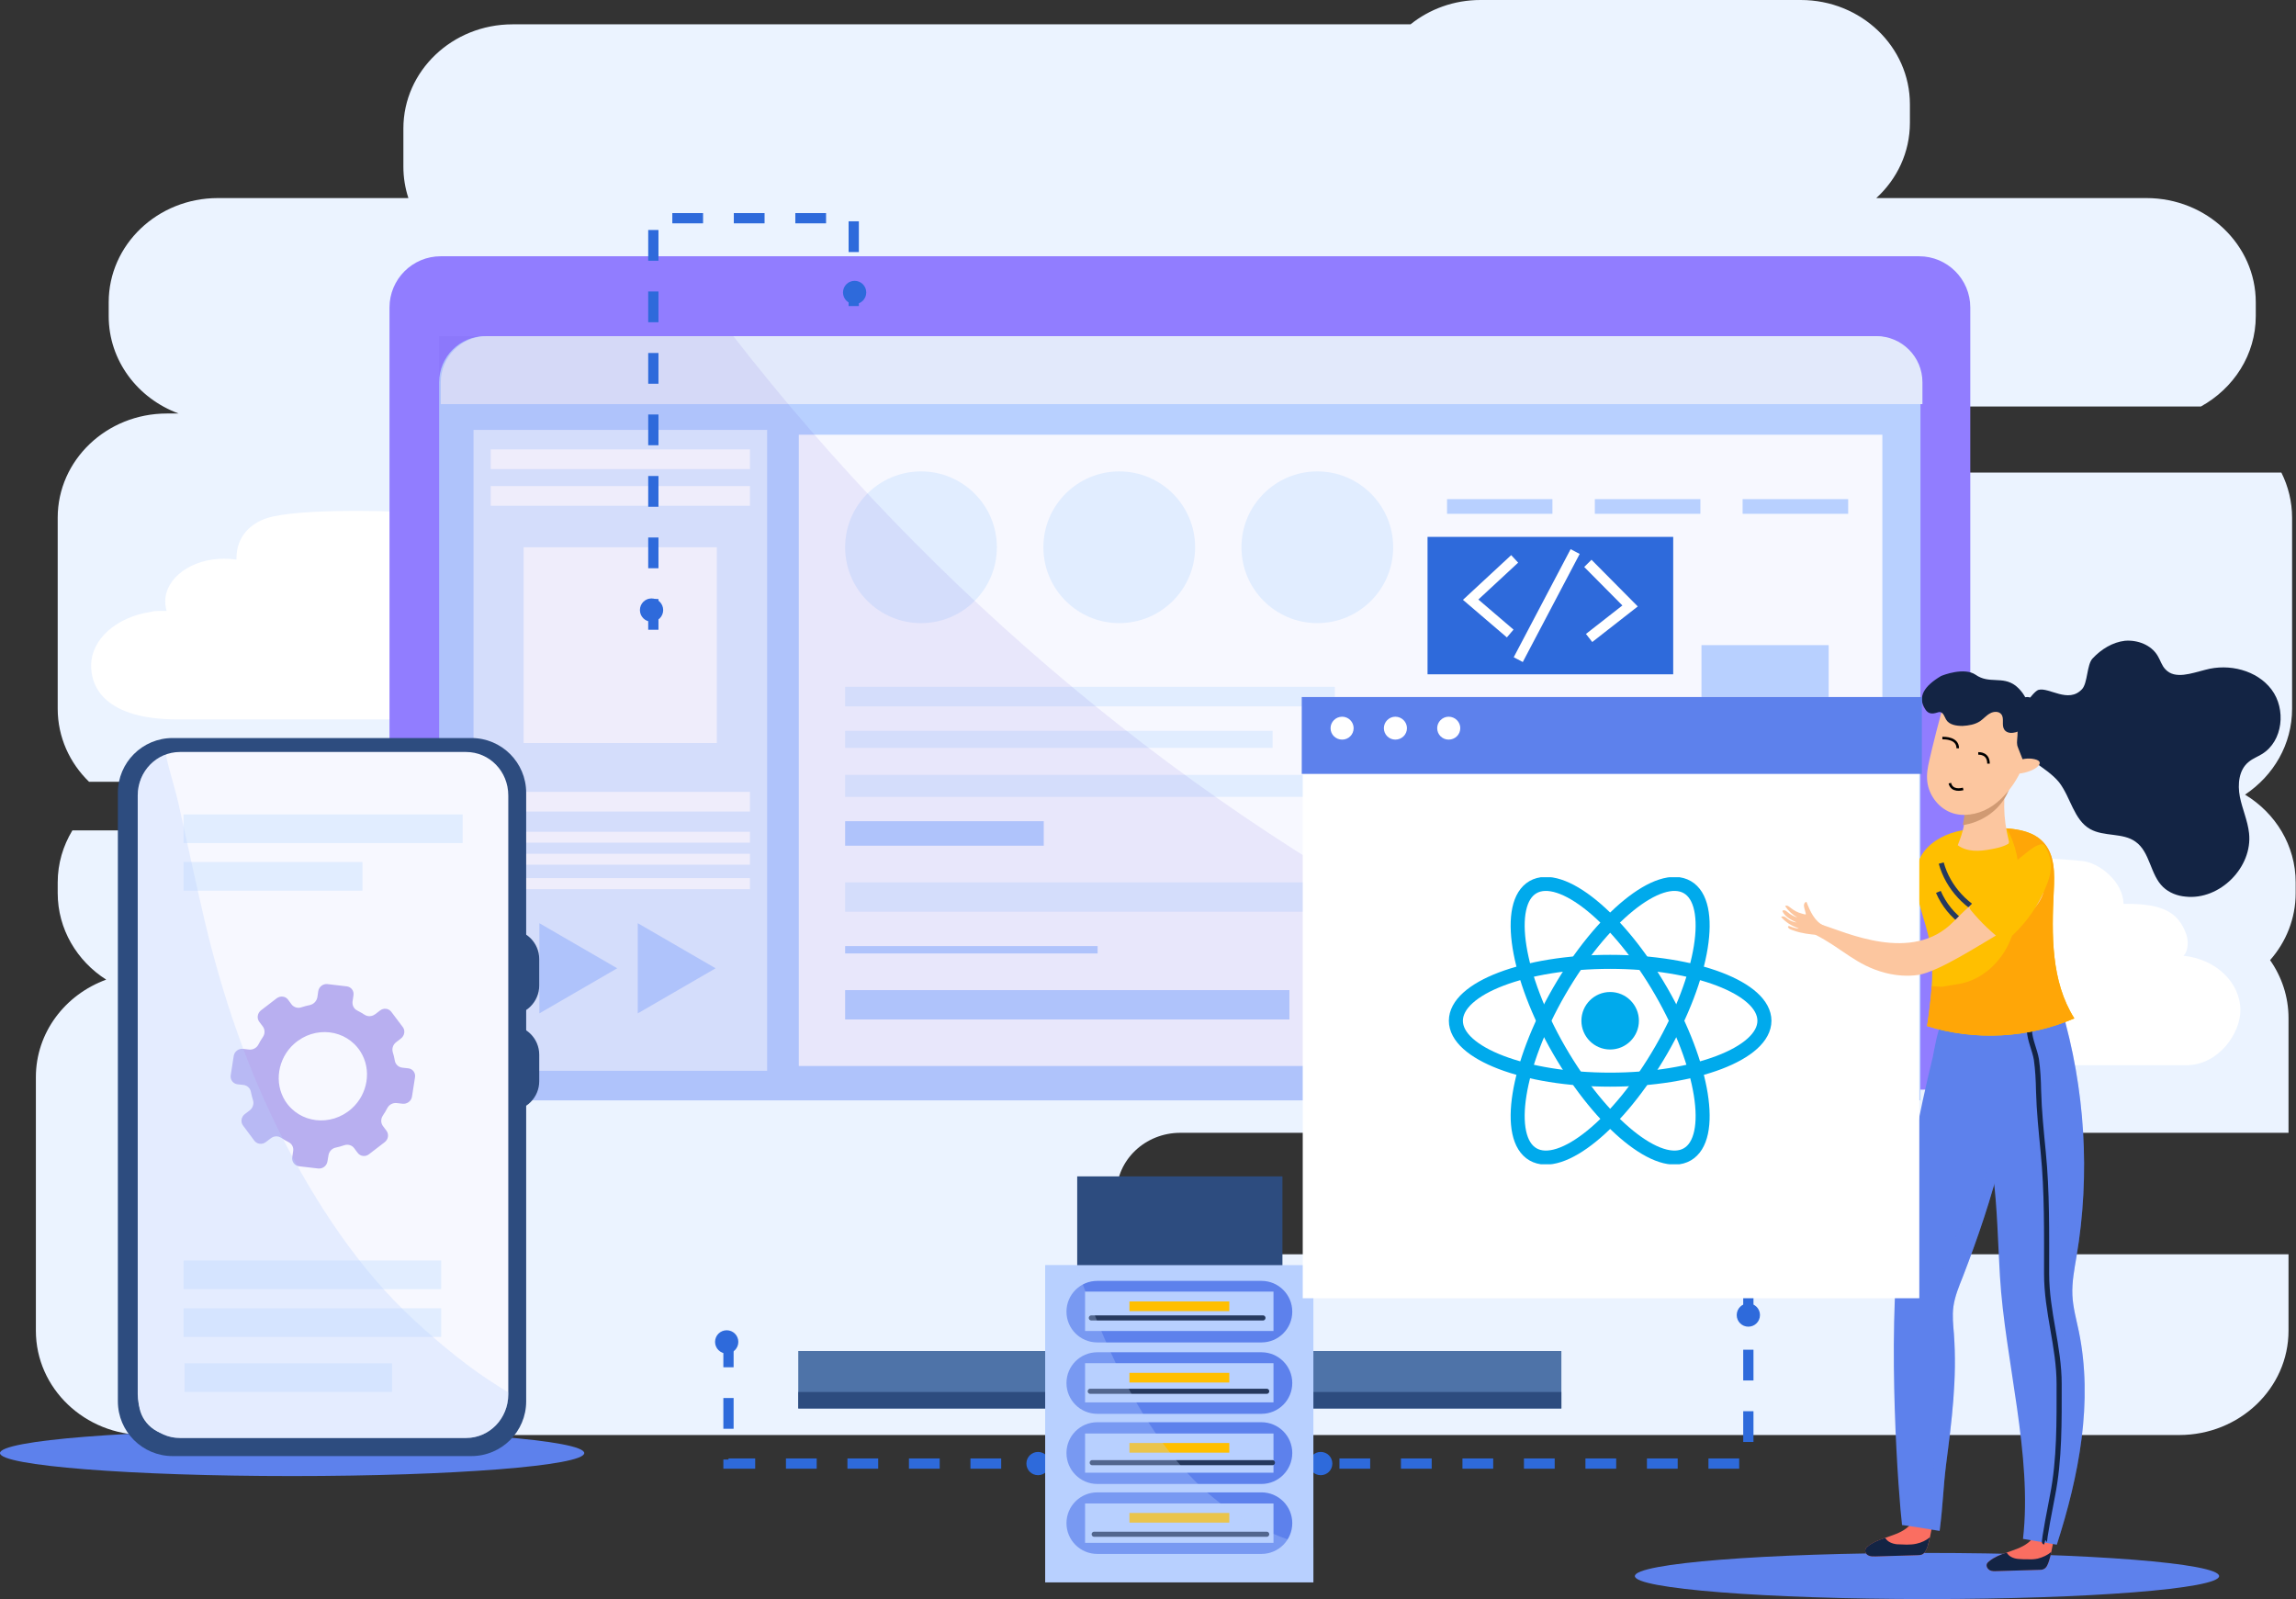 <svg width="448" height="312" viewBox="0 0 448 312" fill="none" xmlns="http://www.w3.org/2000/svg">
<rect x="0" y="0" width="448" height="312" fill="#333333" stroke="none"/>
<path d="M446.54 244.732V259.639C446.54 270.881 436.974 279.993 425.209 279.993H222.86H207.219H28.296C16.531 279.993 7 270.881 7 259.639V210.169C7 201.476 12.691 194.075 20.72 191.142C15.03 187.511 11.259 181.297 11.259 174.245V172.185C11.259 168.484 12.307 165.028 14.122 162.026H158.936C161.694 162.026 163.929 159.896 163.929 157.278C163.929 154.659 161.694 152.53 158.936 152.53H17.369C13.598 148.864 11.259 143.837 11.259 138.286V101C11.259 89.793 20.79 80.681 32.556 80.681H34.86C26.865 77.749 21.209 70.347 21.209 61.689V58.966C21.209 47.759 30.74 38.647 42.505 38.647H79.686C79.058 36.727 78.709 34.667 78.709 32.538V25.067C78.709 13.86 88.24 4.748 100.005 4.748H275.228C278.928 1.78 283.676 0 288.878 0H351.37C363.135 0 372.666 9.112 372.666 20.354V23.95C372.666 29.745 370.153 34.947 366.103 38.647H418.82C430.585 38.647 440.151 47.759 440.151 58.966V61.689C440.151 69.23 435.822 75.794 429.433 79.32H310.558C306.823 79.32 303.785 82.217 303.785 85.743C303.785 89.304 306.823 92.202 310.558 92.202H445.143C446.47 94.855 447.238 97.858 447.238 101V138.286C447.238 145.233 443.607 151.343 438.056 155.043C443.991 158.639 447.936 164.958 447.936 172.185V174.245C447.936 179.237 446.051 183.811 442.944 187.337C445.213 190.584 446.54 194.459 446.54 198.648V221.027H230.296C223.453 221.027 217.867 226.333 217.867 232.862C217.867 239.425 223.453 244.732 230.296 244.732H446.54Z" fill="#EBF3FF"/>
<path d="M118.753 129.646C118.753 134.114 114.528 140.363 108.104 140.363H34.58C22.64 140.363 17.788 135.72 17.788 129.855C17.788 124.723 22.71 120.429 29.274 119.416C29.762 119.277 30.251 119.207 30.74 119.207H31.368C31.671 119.207 31.962 119.207 32.241 119.207C32.334 119.207 32.427 119.207 32.52 119.207C32.334 118.602 32.241 117.985 32.241 117.357C32.241 112.748 37.373 109.013 43.692 109.013C44.53 109.013 45.345 109.071 46.136 109.187C46.136 109.117 46.136 109.036 46.136 108.943C46.136 104.614 48.964 102.1 52.106 101.088C58.355 99.098 78.534 99.517 87.995 100.529C91.277 100.878 95.885 104.579 95.955 108.873C96.188 108.873 96.432 108.873 96.688 108.873C103.636 108.873 106.638 110.549 108.174 114.703C108.593 115.855 108.698 117.985 107.651 118.963C113.9 119.626 118.753 124.13 118.753 129.646Z" fill="white"/>
<path d="M437.149 197.13C437.149 201.599 432.924 207.848 426.5 207.848H352.976C341.036 207.848 336.184 203.24 336.184 197.34C336.184 192.208 341.106 187.913 347.67 186.901C348.158 186.785 348.647 186.726 349.136 186.726H349.764C350.067 186.703 350.358 186.692 350.637 186.692C350.73 186.692 350.823 186.692 350.916 186.692C350.73 186.11 350.637 185.493 350.637 184.841C350.637 180.233 355.769 176.497 362.088 176.497C362.926 176.497 363.741 176.567 364.532 176.707C364.532 176.614 364.532 176.521 364.532 176.427C364.532 172.098 367.36 169.585 370.502 168.572C376.751 166.582 396.93 167.001 406.391 168.014C409.673 168.363 414.281 172.063 414.351 176.358C414.584 176.358 414.828 176.358 415.084 176.358C422.032 176.358 425.034 178.033 426.57 182.223C426.989 183.375 427.094 185.47 426.047 186.482C432.296 187.11 437.149 191.649 437.149 197.13Z" fill="white"/>
<path d="M250.231 264.72H210.187V229.528H250.231V264.72Z" fill="#2D4C7F"/>
<path d="M304.658 274.809H155.759V263.602H304.658V274.809Z" fill="#4E73A8"/>
<path d="M304.658 274.809H155.759V271.597H304.658V274.809Z" fill="#2D4C7F"/>
<path d="M384.446 212.604H76V60C76 54.477 80.477 50 86 50H374.446C379.969 50 384.446 54.477 384.446 60V212.604Z" fill="#917DFF"/>
<path d="M374.726 214.691H85.691V74.582C85.691 69.612 89.72 65.582 94.691 65.582H365.726C370.697 65.582 374.726 69.612 374.726 74.582V214.691Z" fill="#B8D0FF"/>
<path d="M375.11 78.849H86.005V74.582C86.005 69.612 90.035 65.582 95.005 65.582H366.11C371.081 65.582 375.11 69.612 375.11 74.582V78.849Z" fill="#E2E9FB"/>
<path d="M149.685 208.93H92.394V83.876H149.685V208.93Z" fill="#E1EDFF"/>
<path d="M146.333 91.522H95.746V87.682H146.333V91.522Z" fill="white"/>
<path d="M146.333 98.679H95.746V94.839H146.333V98.679Z" fill="white"/>
<path d="M146.333 158.343H95.746V154.503H146.333V158.343Z" fill="white"/>
<path d="M146.333 164.418H95.746V162.288H146.333V164.418Z" fill="white"/>
<path d="M146.333 168.712H95.746V166.582H146.333V168.712Z" fill="white"/>
<path d="M146.333 173.495H95.746V171.33H146.333V173.495Z" fill="white"/>
<path d="M139.874 144.972H102.17V106.778H139.874V144.972Z" fill="white"/>
<path d="M120.429 188.926L105.242 197.724V180.128L120.429 188.926Z" fill="#B8D0FF"/>
<path d="M139.63 188.926L124.443 197.724V180.128L139.63 188.926Z" fill="#B8D0FF"/>
<path d="M367.29 207.988H155.864V84.819H367.29V207.988Z" fill="#F7F8FF"/>
<path d="M194.511 106.778C194.511 114.948 187.878 121.581 179.709 121.581C171.54 121.581 164.906 114.948 164.906 106.778C164.906 98.609 171.54 91.976 179.709 91.976C187.878 91.976 194.511 98.609 194.511 106.778Z" fill="#E1EDFF"/>
<path d="M233.194 106.778C233.194 114.948 226.56 121.581 218.391 121.581C210.222 121.581 203.588 114.948 203.588 106.778C203.588 98.609 210.222 91.976 218.391 91.976C226.56 91.976 233.194 98.609 233.194 106.778Z" fill="#E1EDFF"/>
<path d="M271.841 106.778C271.841 114.948 265.208 121.581 257.038 121.581C248.869 121.581 242.236 114.948 242.236 106.778C242.236 98.609 248.869 91.976 257.038 91.976C265.208 91.976 271.841 98.609 271.841 106.778Z" fill="#E1EDFF"/>
<path d="M302.913 100.25H282.35V97.387H302.913V100.25Z" fill="#B8D0FF"/>
<path d="M331.784 100.25H311.187V97.387H331.784V100.25Z" fill="#B8D0FF"/>
<path d="M360.622 100.25H340.024V97.387H360.622V100.25Z" fill="#B8D0FF"/>
<path d="M260.46 137.815H164.906V134.01H260.46V137.815Z" fill="#E1EDFF"/>
<path d="M248.311 145.915H164.906V142.598H248.311V145.915Z" fill="#E1EDFF"/>
<path d="M320.543 155.48H164.906V151.186H320.543V155.48Z" fill="#E1EDFF"/>
<path d="M203.658 165.011H164.906V160.228H203.658V165.011Z" fill="#B8D0FF"/>
<path d="M271.946 177.894H164.906V172.168H271.946V177.894Z" fill="#E1EDFF"/>
<path d="M214.167 186.028H164.906V184.597H214.167V186.028Z" fill="#B8D0FF"/>
<path d="M251.592 198.911H164.906V193.185H251.592V198.911Z" fill="#B8D0FF"/>
<path d="M356.816 198.911H331.994V125.875H356.816V198.911Z" fill="#B8D0FF"/>
<g style="mix-blend-mode:multiply" opacity="0.1">
<path d="M357.689 214.691H85.691V65.582H143.086C181.978 115.681 232.216 157.994 288.738 186.412C299.281 191.719 310.034 196.676 320.717 201.634C331.4 206.591 342.328 211.025 353.779 213.818C355.071 214.132 356.362 214.411 357.689 214.691Z" fill="#5A43DB"/>
</g>
<path d="M114 283.52C114 285.978 88.534 288 57 288C25.558 288 0 285.978 0 283.52C0 281.022 25.558 279 57 279C88.534 279 114 281.022 114 283.52Z" fill="#5D81EC"/>
<path d="M105.217 192.283C105.217 195.46 102.634 198.043 99.492 198.043H80.535C77.358 198.043 74.774 195.46 74.774 192.283V187.116C74.774 183.974 77.358 181.391 80.535 181.391H99.492C102.634 181.391 105.217 183.974 105.217 187.116V192.283Z" fill="#2D4C7F"/>
<path d="M105.217 210.961C105.217 214.138 102.634 216.721 99.492 216.721H80.535C77.358 216.721 74.774 214.138 74.774 210.961V205.794C74.774 202.617 77.358 200.068 80.535 200.068H99.492C102.634 200.068 105.217 202.617 105.217 205.794V210.961Z" fill="#2D4C7F"/>
<path fill-rule="evenodd" clip-rule="evenodd" d="M23 273.418V154.683C23 148.783 27.783 144 33.683 144H91.986C97.886 144 102.669 148.783 102.669 154.683V273.418C102.669 279.318 97.886 284.101 91.986 284.101H33.683C27.783 284.101 23 279.318 23 273.418ZM33.683 148.12C30.052 148.12 27.085 151.052 27.085 154.683V273.418C27.085 277.049 30.052 280.016 33.683 280.016H91.986C95.617 280.016 98.584 277.049 98.584 273.418V154.683C98.584 151.052 95.617 148.12 91.986 148.12H33.683Z" fill="#2D4C7F"/>
<path d="M26.875 155.207C26.875 150.494 30.576 146.723 35.114 146.723H90.938C95.512 146.723 99.178 150.494 99.178 155.207V272.057C99.178 276.77 95.512 280.575 90.938 280.575H35.114C30.576 280.575 26.875 276.77 26.875 272.057V155.207Z" fill="#F7F8FF"/>
<path fill-rule="evenodd" clip-rule="evenodd" d="M78.246 202.609L77.292 203.355C76.685 203.816 76.425 204.605 76.642 205.307C76.815 205.834 76.945 206.382 77.032 206.931C77.162 207.677 77.747 208.225 78.484 208.313L79.654 208.445C80.522 208.532 81.128 209.322 80.977 210.2L80.391 213.951C80.261 214.829 79.438 215.443 78.571 215.355L77.422 215.224C76.685 215.136 75.948 215.509 75.58 216.189C75.32 216.701 75.023 217.198 74.691 217.681C74.279 218.317 74.279 219.129 74.734 219.721L75.406 220.62C75.927 221.322 75.775 222.31 75.059 222.858L72.003 225.205C71.31 225.754 70.313 225.644 69.793 224.942L69.099 224.021C68.665 223.428 67.885 223.209 67.17 223.45C66.621 223.641 66.072 223.794 65.522 223.911C64.764 224.065 64.2 224.679 64.092 225.425L63.897 226.588C63.767 227.465 62.965 228.079 62.098 227.992L58.348 227.553C57.481 227.443 56.896 226.653 57.026 225.776L57.199 224.613C57.329 223.867 56.961 223.165 56.289 222.836C55.798 222.588 55.321 222.31 54.858 222.002C54.23 221.586 53.428 221.63 52.821 222.112L51.867 222.836C51.152 223.385 50.155 223.253 49.635 222.573L47.424 219.611C46.904 218.931 47.056 217.922 47.771 217.373L48.724 216.65C49.31 216.189 49.592 215.399 49.375 214.697C49.201 214.149 49.071 213.6 48.963 213.074C48.833 212.328 48.248 211.779 47.511 211.691L46.34 211.56C45.473 211.45 44.888 210.66 45.018 209.805L45.603 206.031C45.733 205.176 46.557 204.54 47.424 204.649L48.594 204.781C49.331 204.869 50.068 204.474 50.415 203.816C50.675 203.304 50.971 202.806 51.304 202.324C51.737 201.688 51.716 200.876 51.282 200.283L50.589 199.362C50.068 198.682 50.22 197.673 50.935 197.124L53.992 194.777C54.707 194.25 55.704 194.36 56.202 195.04L56.896 195.984C57.351 196.554 58.131 196.795 58.825 196.532C59.389 196.356 59.93 196.203 60.494 196.093C61.231 195.918 61.794 195.303 61.925 194.579L62.098 193.395C62.228 192.517 63.052 191.903 63.919 192.013L67.647 192.451C68.514 192.539 69.121 193.351 68.969 194.207L68.795 195.369C68.687 196.115 69.034 196.839 69.706 197.168C70.197 197.417 70.681 197.695 71.158 198.002C71.765 198.397 72.588 198.353 73.195 197.892L74.149 197.168C74.843 196.62 75.84 196.729 76.36 197.431L78.593 200.393C79.113 201.073 78.939 202.082 78.246 202.609ZM70.356 205.22C67.56 200.788 61.426 200.064 57.373 203.684C54.187 206.536 53.45 211.297 55.639 214.785C58.435 219.194 64.569 219.918 68.622 216.298C71.808 213.447 72.545 208.708 70.356 205.22Z" fill="#5A43DB" fill-opacity="0.4"/>
<path d="M90.275 164.493H35.813V158.907H90.275V164.493Z" fill="#E1EDFF"/>
<path d="M70.725 173.78H35.813V168.194H70.725V173.78Z" fill="#E1EDFF"/>
<path d="M86.086 251.528H35.813V245.943H86.086V251.528Z" fill="#E1EDFF"/>
<path d="M86.086 260.85H35.813V255.264H86.086V260.85Z" fill="#E1EDFF"/>
<path d="M76.498 271.586H36V266H76.498V271.586Z" fill="#E1EDFF"/>
<g style="mix-blend-mode:multiply" opacity="0.3">
<path d="M99.178 271.638V272.057C99.178 276.77 95.512 280.575 90.938 280.575H35.114C30.576 280.575 26.875 276.77 26.875 272.057V155.207C26.875 151.506 29.179 148.364 32.356 147.212C32.985 150.284 34.032 153.357 34.73 156.359C36.476 164.109 38.117 171.895 39.932 179.645C43.423 194.343 48.206 208.482 55.084 221.958C61.682 234.841 70.166 247.828 80.919 257.673C86.156 262.491 91.637 267.029 97.711 270.765C98.177 271.068 98.666 271.358 99.178 271.638Z" fill="#B8D0FF"/>
</g>
<path d="M127.481 122.873V42.576H166.582V59.717" stroke="#2E6ADB" stroke-width="2" stroke-dasharray="6 6"/>
<path d="M169.026 57.064C169.026 58.321 168.013 59.333 166.756 59.333C165.5 59.333 164.487 58.321 164.487 57.064C164.487 55.807 165.5 54.795 166.756 54.795C168.013 54.795 169.026 55.807 169.026 57.064Z" fill="#2E6ADB"/>
<path d="M129.401 119.032C129.401 120.289 128.388 121.302 127.132 121.302C125.875 121.302 124.862 120.289 124.862 119.032C124.862 117.776 125.875 116.763 127.132 116.763C128.388 116.763 129.401 117.776 129.401 119.032Z" fill="#2E6ADB"/>
<path d="M433 307.52C433 309.978 407.534 312 376 312C344.558 312 319 309.978 319 307.52C319 305.022 344.558 303 376 303C407.534 303 433 305.022 433 307.52Z" fill="#5D81EC"/>
<path d="M144.064 261.822C144.064 263.079 143.051 264.091 141.795 264.091C140.538 264.091 139.525 263.079 139.525 261.822C139.525 260.565 140.538 259.552 141.795 259.552C143.051 259.552 144.064 260.565 144.064 261.822Z" fill="#2E6ADB"/>
<path d="M204.811 285.562C204.811 286.819 203.798 287.831 202.541 287.831C201.284 287.831 200.272 286.819 200.272 285.562C200.272 284.305 201.284 283.293 202.541 283.293C203.798 283.293 204.811 284.305 204.811 285.562Z" fill="#2E6ADB"/>
<path d="M341.141 251.348V285.562H142.144V260.495" stroke="#2E6ADB" stroke-width="2" stroke-dasharray="6 6"/>
<path d="M259.971 285.562C259.971 286.819 258.959 287.831 257.702 287.831C256.445 287.831 255.433 286.819 255.433 285.562C255.433 284.305 256.445 283.293 257.702 283.293C258.959 283.293 259.971 284.305 259.971 285.562Z" fill="#2E6ADB"/>
<path d="M343.41 256.585C343.41 257.842 342.398 258.854 341.141 258.854C339.884 258.854 338.872 257.842 338.872 256.585C338.872 255.328 339.884 254.316 341.141 254.316C342.398 254.316 343.41 255.328 343.41 256.585Z" fill="#2E6ADB"/>
<path d="M256.27 308.743H203.938V246.844H256.27V308.743Z" fill="#B8D0FF"/>
<path d="M252.151 269.852C252.151 273.168 249.463 275.856 246.146 275.856H214.097C210.78 275.856 208.092 273.168 208.092 269.852C208.092 266.535 210.78 263.847 214.097 263.847H246.146C249.463 263.847 252.151 266.535 252.151 269.852Z" fill="#5D81EC"/>
<path d="M252.151 283.502C252.151 286.819 249.463 289.542 246.146 289.542H214.097C210.78 289.542 208.092 286.819 208.092 283.502C208.092 280.185 210.78 277.497 214.097 277.497H246.146C249.463 277.497 252.151 280.185 252.151 283.502Z" fill="#5D81EC"/>
<path d="M252.151 297.187C252.151 300.504 249.463 303.192 246.146 303.192H214.097C210.78 303.192 208.092 300.504 208.092 297.187C208.092 293.871 210.78 291.183 214.097 291.183H246.146C249.463 291.183 252.151 293.871 252.151 297.187Z" fill="#5D81EC"/>
<path d="M248.485 273.622H211.723V265.976H248.485V273.622Z" fill="#B8D0FF"/>
<path d="M248.485 287.342H211.723V279.697H248.485V287.342Z" fill="#B8D0FF"/>
<path d="M248.485 301.028H211.723V293.347H248.485V301.028Z" fill="#B8D0FF"/>
<path d="M239.862 269.747H220.381V267.862H239.862V269.747Z" fill="#FFBF00"/>
<path d="M252.151 255.922C252.151 259.238 249.463 261.927 246.146 261.927H214.097C210.78 261.927 208.092 259.238 208.092 255.922C208.092 252.605 210.78 249.917 214.097 249.917H246.146C249.463 249.917 252.151 252.605 252.151 255.922Z" fill="#5D81EC"/>
<path d="M248.485 259.692H211.723V252.011H248.485V259.692Z" fill="#B8D0FF"/>
<path d="M239.862 255.817H220.381V253.932H239.862V255.817Z" fill="#FFBF00"/>
<path d="M239.862 283.432H220.381V281.547H239.862V283.432Z" fill="#FFBF00"/>
<path d="M239.862 297.083H220.381V295.198H239.862V297.083Z" fill="#FFBF00"/>
<path d="M212.945 257.144H246.425" stroke="#26395E" stroke-linecap="round"/>
<path d="M212.735 271.458H247.158" stroke="#26395E" stroke-linecap="round"/>
<path d="M213.119 285.387H248.276" stroke="#26395E" stroke-linecap="round"/>
<path d="M213.503 299.352H247.158" stroke="#26395E" stroke-linecap="round"/>
<g style="mix-blend-mode:multiply" opacity="0.3">
<path d="M256.27 301.9V308.743H203.938V246.844H209.873C215.354 261.752 221.603 277.043 232.81 288.599C239.443 295.442 247.542 299.666 256.27 301.9Z" fill="#B8D0FF"/>
</g>
<path d="M326.478 131.566H278.544V104.753H326.478V131.566Z" fill="#2E6ADB"/>
<path d="M294.673 123.606L286.958 117.007L295.546 109.047" stroke="white" stroke-width="2"/>
<path d="M309.825 109.92L318.064 118.229L310.069 124.479" stroke="white" stroke-width="2"/>
<path d="M307.346 107.616L296.244 128.703" stroke="white" stroke-width="2"/>
<path d="M377.414 296.28C376.786 298.165 376.751 299.806 376.123 301.691C375.913 302.32 375.634 303.018 375.04 303.297C374.796 303.402 374.482 303.437 374.167 303.437C371.444 303.507 368.71 303.588 365.963 303.681C365.474 303.681 364.986 303.716 364.532 303.472C364.113 303.262 363.799 302.704 364.008 302.25C364.078 302.04 364.252 301.866 364.427 301.726C366.906 299.736 370.781 299.841 372.841 297.362C374.656 296.838 375.564 296.35 377.414 296.28Z" fill="#FA6E61"/>
<path d="M364.008 302.25C364.078 302.04 364.252 301.866 364.427 301.726C365.405 300.923 366.626 300.469 367.848 300.05C368.267 300.818 369.175 301.202 370.118 301.307C370.746 301.342 371.374 301.342 372.038 301.377C372.666 301.377 373.295 301.342 373.923 301.202C374.901 300.993 375.808 300.574 376.576 299.946C376.437 300.504 376.297 301.098 376.123 301.691C375.913 302.32 375.634 303.018 375.04 303.297C374.796 303.402 374.482 303.437 374.167 303.437C371.444 303.507 368.71 303.588 365.963 303.681C365.474 303.681 364.986 303.716 364.532 303.472C364.113 303.262 363.799 302.704 364.008 302.25Z" fill="#132444"/>
<path d="M392.461 200.586C394.975 215.145 388.342 235.254 383 249.079C382.232 250.999 381.429 252.919 381.15 254.944C380.906 256.725 381.115 258.54 381.255 260.32C381.883 268.979 380.836 277.183 379.719 285.771C379.125 290.589 379.16 293.242 378.462 298.689C377.135 298.479 370.921 297.467 371.13 297.571C370.502 292.439 368.128 261.682 370.676 241.189C372.108 229.424 374.307 217.763 377.135 206.207C377.24 205.753 378.182 200.307 378.671 200.342C381.709 200.621 385.304 200.447 387.329 200.586H392.461Z" fill="#5D81EC"/>
<g style="mix-blend-mode:multiply" opacity="0.3">
<path d="M381.15 254.944C380.905 256.725 381.115 258.54 381.255 260.321C381.883 268.979 380.836 277.183 379.718 285.771C379.125 290.589 379.16 293.242 378.462 298.689C378.078 298.654 377.275 298.514 376.367 298.374C376.995 290.833 377.868 283.362 377.624 275.786C377.379 268.245 376.297 260.565 377.729 253.094C378.985 246.461 382.127 240.037 385.025 233.997C386.282 231.274 387.643 228.69 389.564 226.351C389.913 225.932 390.262 225.548 390.646 225.199C388.621 233.753 385.653 242.166 383 249.079C382.232 250.999 381.429 252.919 381.15 254.944Z" fill="#5D81EC"/>
</g>
<path d="M401.085 299.177C400.456 301.063 400.421 302.703 399.793 304.589C399.583 305.217 399.339 305.915 398.745 306.16C398.466 306.299 398.152 306.299 397.873 306.299C395.126 306.392 392.391 306.474 389.668 306.544C389.18 306.579 388.656 306.579 388.237 306.369C387.818 306.125 387.504 305.601 387.678 305.147C387.783 304.903 387.958 304.763 388.132 304.624C390.611 302.599 394.451 302.703 396.511 300.26C398.326 299.736 399.269 299.212 401.085 299.177Z" fill="#FA6E61"/>
<path d="M387.678 305.147C387.783 304.903 387.958 304.763 388.132 304.624C389.11 303.821 390.332 303.332 391.554 302.913C391.938 303.681 392.88 304.1 393.823 304.17C394.451 304.239 395.08 304.239 395.708 304.239C396.371 304.274 397 304.239 397.628 304.1C398.571 303.855 399.513 303.437 400.247 302.808C400.142 303.402 400.002 303.995 399.793 304.589C399.583 305.217 399.339 305.915 398.745 306.16C398.466 306.299 398.152 306.299 397.873 306.299C395.126 306.392 392.391 306.474 389.668 306.544C389.18 306.579 388.656 306.579 388.237 306.369C387.818 306.125 387.504 305.601 387.678 305.147Z" fill="#132444"/>
<path d="M402.236 196.781C406.845 212.422 407.892 229.109 405.169 245.169C404.75 247.648 404.261 250.161 404.366 252.675C404.471 255.084 405.134 257.423 405.623 259.762C408.451 273.552 405.658 287.936 401.329 301.377C399.339 301.028 396.685 300.574 394.73 300.26C396.616 283.956 391.204 265.383 390.227 248.974C389.878 243.388 389.703 234.975 388.9 229.424C386.91 215.459 387.434 212.212 387.329 200.342C391.03 200.028 398.571 198.212 402.236 196.781Z" fill="#5D81EC"/>
<g style="mix-blend-mode:multiply" opacity="0.3">
<path d="M401.329 301.377C400.596 301.237 399.793 301.098 398.955 300.958C399.618 298.758 400.142 296.489 400.561 294.185C401.434 289.577 401.923 284.933 402.83 280.36C404.017 274.006 403.843 268.141 402.865 261.752C401.783 254.63 401.085 247.857 401.434 240.665C401.748 234.486 401.957 228.411 401.713 222.232C401.434 214.481 401.015 205.334 396.86 198.457C398.92 197.898 400.84 197.34 402.237 196.781C406.845 212.422 407.893 229.109 405.169 245.169C404.75 247.648 404.262 250.161 404.366 252.675C404.471 255.084 405.134 257.423 405.623 259.762C408.451 273.552 405.658 287.936 401.329 301.377Z" fill="#5D81EC"/>
</g>
<path d="M395.988 201.04C396.057 202.96 397.035 204.846 397.349 206.731C397.628 208.721 397.733 210.781 397.768 212.806C397.873 216.786 398.292 220.8 398.676 224.78C399.444 232.496 399.339 240.63 399.339 248.52C399.339 256.026 401.783 262.729 401.783 270.061C401.783 277.358 401.888 284.724 400.491 291.811C400.212 293.277 398.711 300.888 398.955 300.958" stroke="#132444"/>
<path d="M389.145 161.52C392.531 161.59 396.337 161.834 398.641 164.278C400.98 166.722 400.91 170.492 400.735 173.844C400.317 182.362 400.177 191.474 404.75 198.701C395.778 202.576 385.374 203.135 376.018 200.202C376.891 194.372 377.624 188.332 376.262 182.572C375.04 177.405 372.247 171.784 374.796 167.106C376.192 164.592 378.916 162.986 381.743 162.253C384.536 161.555 387.504 161.625 389.145 161.52Z" fill="#FFBF00"/>
<path d="M377.24 192.417C377.798 192.452 378.357 192.557 378.95 192.522C379.509 192.452 380.068 192.347 380.626 192.242C381.639 192.068 382.651 191.963 383.629 191.649C387.294 190.532 390.227 187.669 391.868 184.317C393.718 180.442 394.067 176.253 394.032 172.028C393.997 168.433 393.404 164.732 391.519 161.625C394.207 161.834 396.86 162.393 398.641 164.278C400.98 166.722 400.91 170.492 400.735 173.844C400.316 182.362 400.177 191.474 404.75 198.701C395.778 202.576 385.374 203.135 376.018 200.202C376.402 197.619 376.751 195 376.926 192.417C377.019 192.417 377.123 192.417 377.24 192.417Z" fill="#FFA607"/>
<path d="M388.621 178.976C383.873 177.265 380.103 173.216 378.776 168.398" stroke="#26395E"/>
<path d="M383.209 180.163C381.01 178.627 379.264 176.462 378.217 174.018" stroke="#26395E"/>
<path d="M383.957 151.837C384.006 151.574 384.104 151.259 384.25 151.05C384.446 150.892 384.642 150.787 384.837 150.735C387.039 149.948 389.534 150.892 391.686 150C390.855 155.825 390.757 159.248 391.98 164.128C392.029 164.233 391.98 164.391 391.931 164.548C391.882 164.653 391.735 164.706 391.637 164.758C390.659 165.283 389.583 165.493 388.458 165.703C386.256 166.123 383.859 166.28 382 164.916C383.076 162.187 383.565 160.338 383.419 157.399C383.37 155.878 383.517 153.831 383.957 151.837Z" fill="#FCC69F"/>
<path d="M397.723 134.609C399.785 134.01 403.577 137.338 406.239 134.476C407.37 133.278 407.17 129.684 408.301 128.486C409.965 126.689 412.227 125.291 414.622 125.025C417.083 124.825 419.745 125.824 421.009 127.954C421.541 128.819 421.807 129.884 422.539 130.616C424.402 132.613 427.662 131.348 430.323 130.682C434.914 129.418 440.37 130.749 443.23 134.543C446.091 138.336 445.492 144.593 441.367 147.122C440.503 147.655 439.571 147.987 438.773 148.653C436.843 150.184 436.577 153.046 437.043 155.442C437.509 157.838 438.573 160.101 438.839 162.563C439.571 169.219 433.118 175.675 426.464 174.943C424.868 174.81 423.271 174.211 422.073 173.08C419.545 170.683 419.545 166.224 416.684 164.227C414.223 162.43 410.563 163.296 407.836 161.765C404.642 159.968 404.043 155.575 401.781 152.646C399.186 149.452 394.33 147.987 393.132 144.06C392.201 141.198 396.459 135.009 397.723 134.609Z" fill="#132444"/>
<path d="M383 161C383.379 158.976 383.569 156.951 383.443 154.927C383.379 153.033 383.569 150.486 384.138 148.004C384.201 147.678 384.328 147.286 384.517 147.024C384.77 146.829 385.023 146.698 385.276 146.633C388.121 145.653 391.218 146.11 394 145C392.925 148.527 393.178 152.445 391.218 155.645C389.448 158.584 386.351 160.478 383 161Z" fill="#D09A73"/>
<path d="M386.87 135.107C389.564 135.577 391.635 136.181 393.776 137.724C395.779 139.066 395.917 140.476 395.986 142.154C396.193 147.254 394.121 152.354 390.392 155.911C388.459 157.79 386.042 158.931 383.349 158.998C380.103 159.065 377.755 157.052 376.65 154.636C375.338 151.683 376.305 149.2 376.996 146.046C377.548 143.697 378.1 141.684 378.722 139.335C379.343 137.053 383.141 134.436 386.87 135.107Z" fill="#FCC69F"/>
<path d="M385.486 131.653C388.101 133.504 390.717 131.851 393.265 133.769C394.338 134.629 395.143 135.753 395.613 137.009C396.082 138.2 396.149 139.522 395.68 140.712C395.21 141.837 394.137 142.829 392.863 142.961C392.192 143.093 391.387 142.895 391.052 142.3C390.516 141.44 391.119 140.183 390.516 139.39C390.046 138.729 388.973 138.795 388.302 139.191C387.565 139.588 387.028 140.25 386.357 140.712C385.351 141.374 384.144 141.572 382.937 141.638C381.73 141.638 380.322 141.44 379.718 140.382C379.383 139.787 379.181 138.993 378.511 138.927C378.041 138.861 376.566 139.919 375.627 138.332C374.084 135.951 375.493 133.835 378.712 131.917C379.114 131.719 383.272 130.132 385.486 131.653Z" fill="#132444"/>
<path d="M393.477 137.199C393.757 136.919 395.828 134.261 397.955 137.898C398.403 138.668 398.682 140.137 398.85 141.116C399.634 146.013 397.171 148.321 395.38 150C394.858 148.694 394.335 147.365 393.813 146.013C393.701 145.733 393.589 145.453 393.589 145.173C393.533 144.893 393.589 144.544 393.589 144.334C393.813 142.235 393.589 140.067 393.029 138.178C392.917 138.108 393.141 137.479 393.477 137.199Z" fill="#132444"/>
<path d="M393.714 148.467C394.753 147.938 396.278 147.85 397.387 148.246C399.397 148.952 396.139 151.243 392.328 150.979C391.773 150.935 391.149 150.803 391.011 150.45C390.942 150.186 391.219 149.921 391.427 149.701C392.189 149.084 393.09 148.555 393.714 148.467Z" fill="#FCC69F"/>
<path d="M374.499 253.304H254.193V136H374.499V253.304Z" fill="white"/>
<g clip-path="url(#clip0_717_2386)">
<path d="M314.177 204.773C317.275 204.773 319.787 202.261 319.787 199.163C319.787 196.064 317.275 193.553 314.177 193.553C311.078 193.553 308.567 196.064 308.567 199.163C308.567 202.261 311.078 204.773 314.177 204.773Z" fill="#00AAEC"/>
<path d="M314.177 210.656C330.802 210.656 344.279 205.51 344.279 199.163C344.279 192.815 330.802 187.669 314.177 187.669C297.552 187.669 284.074 192.815 284.074 199.163C284.074 205.51 297.552 210.656 314.177 210.656Z" stroke="#00AAEC" stroke-width="2.737"/>
<path d="M304.222 204.91C312.535 219.307 323.73 228.406 329.227 225.232C334.725 222.058 332.443 207.814 324.13 193.416C315.818 179.018 304.622 169.919 299.125 173.093C293.628 176.267 295.91 190.512 304.222 204.91Z" stroke="#00AAEC" stroke-width="2.737"/>
<path d="M304.223 193.416C295.911 207.814 293.628 222.058 299.126 225.232C304.623 228.406 315.818 219.307 324.131 204.91C332.443 190.512 334.725 176.267 329.228 173.093C323.731 169.92 312.536 179.018 304.223 193.416Z" stroke="#00AAEC" stroke-width="2.737"/>
</g>
<path d="M375 151H254V136H375V151Z" fill="#5D81EC"/>
<path d="M264.124 142.075C264.124 143.332 263.112 144.309 261.89 144.309C260.633 144.309 259.62 143.332 259.62 142.075C259.62 140.853 260.633 139.84 261.89 139.84C263.112 139.84 264.124 140.853 264.124 142.075Z" fill="white"/>
<path d="M274.528 142.075C274.528 143.332 273.515 144.309 272.259 144.309C271.037 144.309 270.024 143.332 270.024 142.075C270.024 140.853 271.037 139.84 272.259 139.84C273.515 139.84 274.528 140.853 274.528 142.075Z" fill="white"/>
<path d="M284.932 142.075C284.932 143.332 283.919 144.309 282.663 144.309C281.441 144.309 280.428 143.332 280.428 142.075C280.428 140.853 281.441 139.84 282.663 139.84C283.919 139.84 284.932 140.853 284.932 142.075Z" fill="white"/>
<path d="M391.658 181.245C386.457 184.213 378.427 189.554 374.307 190.218C372.178 190.532 369.978 190.357 367.918 189.834C362.088 188.332 359.47 185.016 354.128 182.328C355.176 181.071 354.547 181.839 355.141 180.303C360.273 181.944 373.085 188.018 381.115 179.884C387.434 173.46 388.516 173.844 393.334 171.714C394.382 171.261 396.86 170.807 397.873 171.295C398.92 171.819 400.875 175.939 391.658 181.245Z" fill="#FCC69F"/>
<path d="M354.652 182.432C353.116 182.293 351.545 182.118 350.078 181.594C349.624 181.42 348.996 181.315 348.856 180.826C349.066 180.547 349.171 180.757 349.799 180.931C350.148 181.036 350.637 181.21 350.986 181.106C349.624 180.722 348.437 179.954 347.53 178.906C347.704 178.767 347.984 178.767 348.228 178.871C348.437 178.976 348.612 179.116 348.822 179.29C349.31 179.674 349.939 179.919 350.567 179.988C349.45 179.465 348.263 178.871 347.774 177.754C347.879 177.58 348.123 177.58 348.298 177.649C348.507 177.719 348.647 177.859 348.787 177.964C349.345 178.452 350.009 178.801 350.707 179.011C349.764 178.487 348.926 177.719 348.333 176.812C348.542 176.532 348.996 176.812 349.24 177.021C350.009 177.649 350.811 178.068 351.545 178.243C351.684 178.278 352.278 178.487 352.348 178.383C352.417 178.313 352.033 177.23 351.998 176.846C351.929 176.462 352.103 176.009 352.487 175.974C353.185 177.789 354.058 179.744 355.804 180.582C355.315 181.21 354.966 181.874 354.652 182.432Z" fill="#FCC69F"/>
<path d="M398.885 164.941C399.863 166.338 400.317 168.049 400.142 169.759C400.037 170.772 399.723 171.749 399.339 172.692C397.628 177.056 394.766 180.966 391.1 183.864C388.691 182.048 386.492 179.953 384.571 177.614C384.432 177.44 384.257 177.23 384.292 177.021C384.327 176.846 384.432 176.707 384.571 176.567C387.958 172.797 391.659 169.305 395.673 166.163C396.476 165.535 397.314 164.906 398.292 164.732C398.676 164.662 399.269 165.081 398.885 164.941Z" fill="#FFBF00"/>
<path d="M386 147C386.333 147 388 147 388 149" stroke="black" stroke-width="0.5"/>
<path d="M383.064 153.93C382.696 154.019 380.855 154.463 380.455 152.806" stroke="black" stroke-width="0.5"/>
<path d="M379 144C379.5 144 382 144 382 146" stroke="black" stroke-width="0.5"/>
<defs>
<clipPath id="clip0_717_2386">
<rect width="62.941" height="56" fill="white" transform="translate(282.706 171.163)"/>
</clipPath>
</defs>
</svg>
